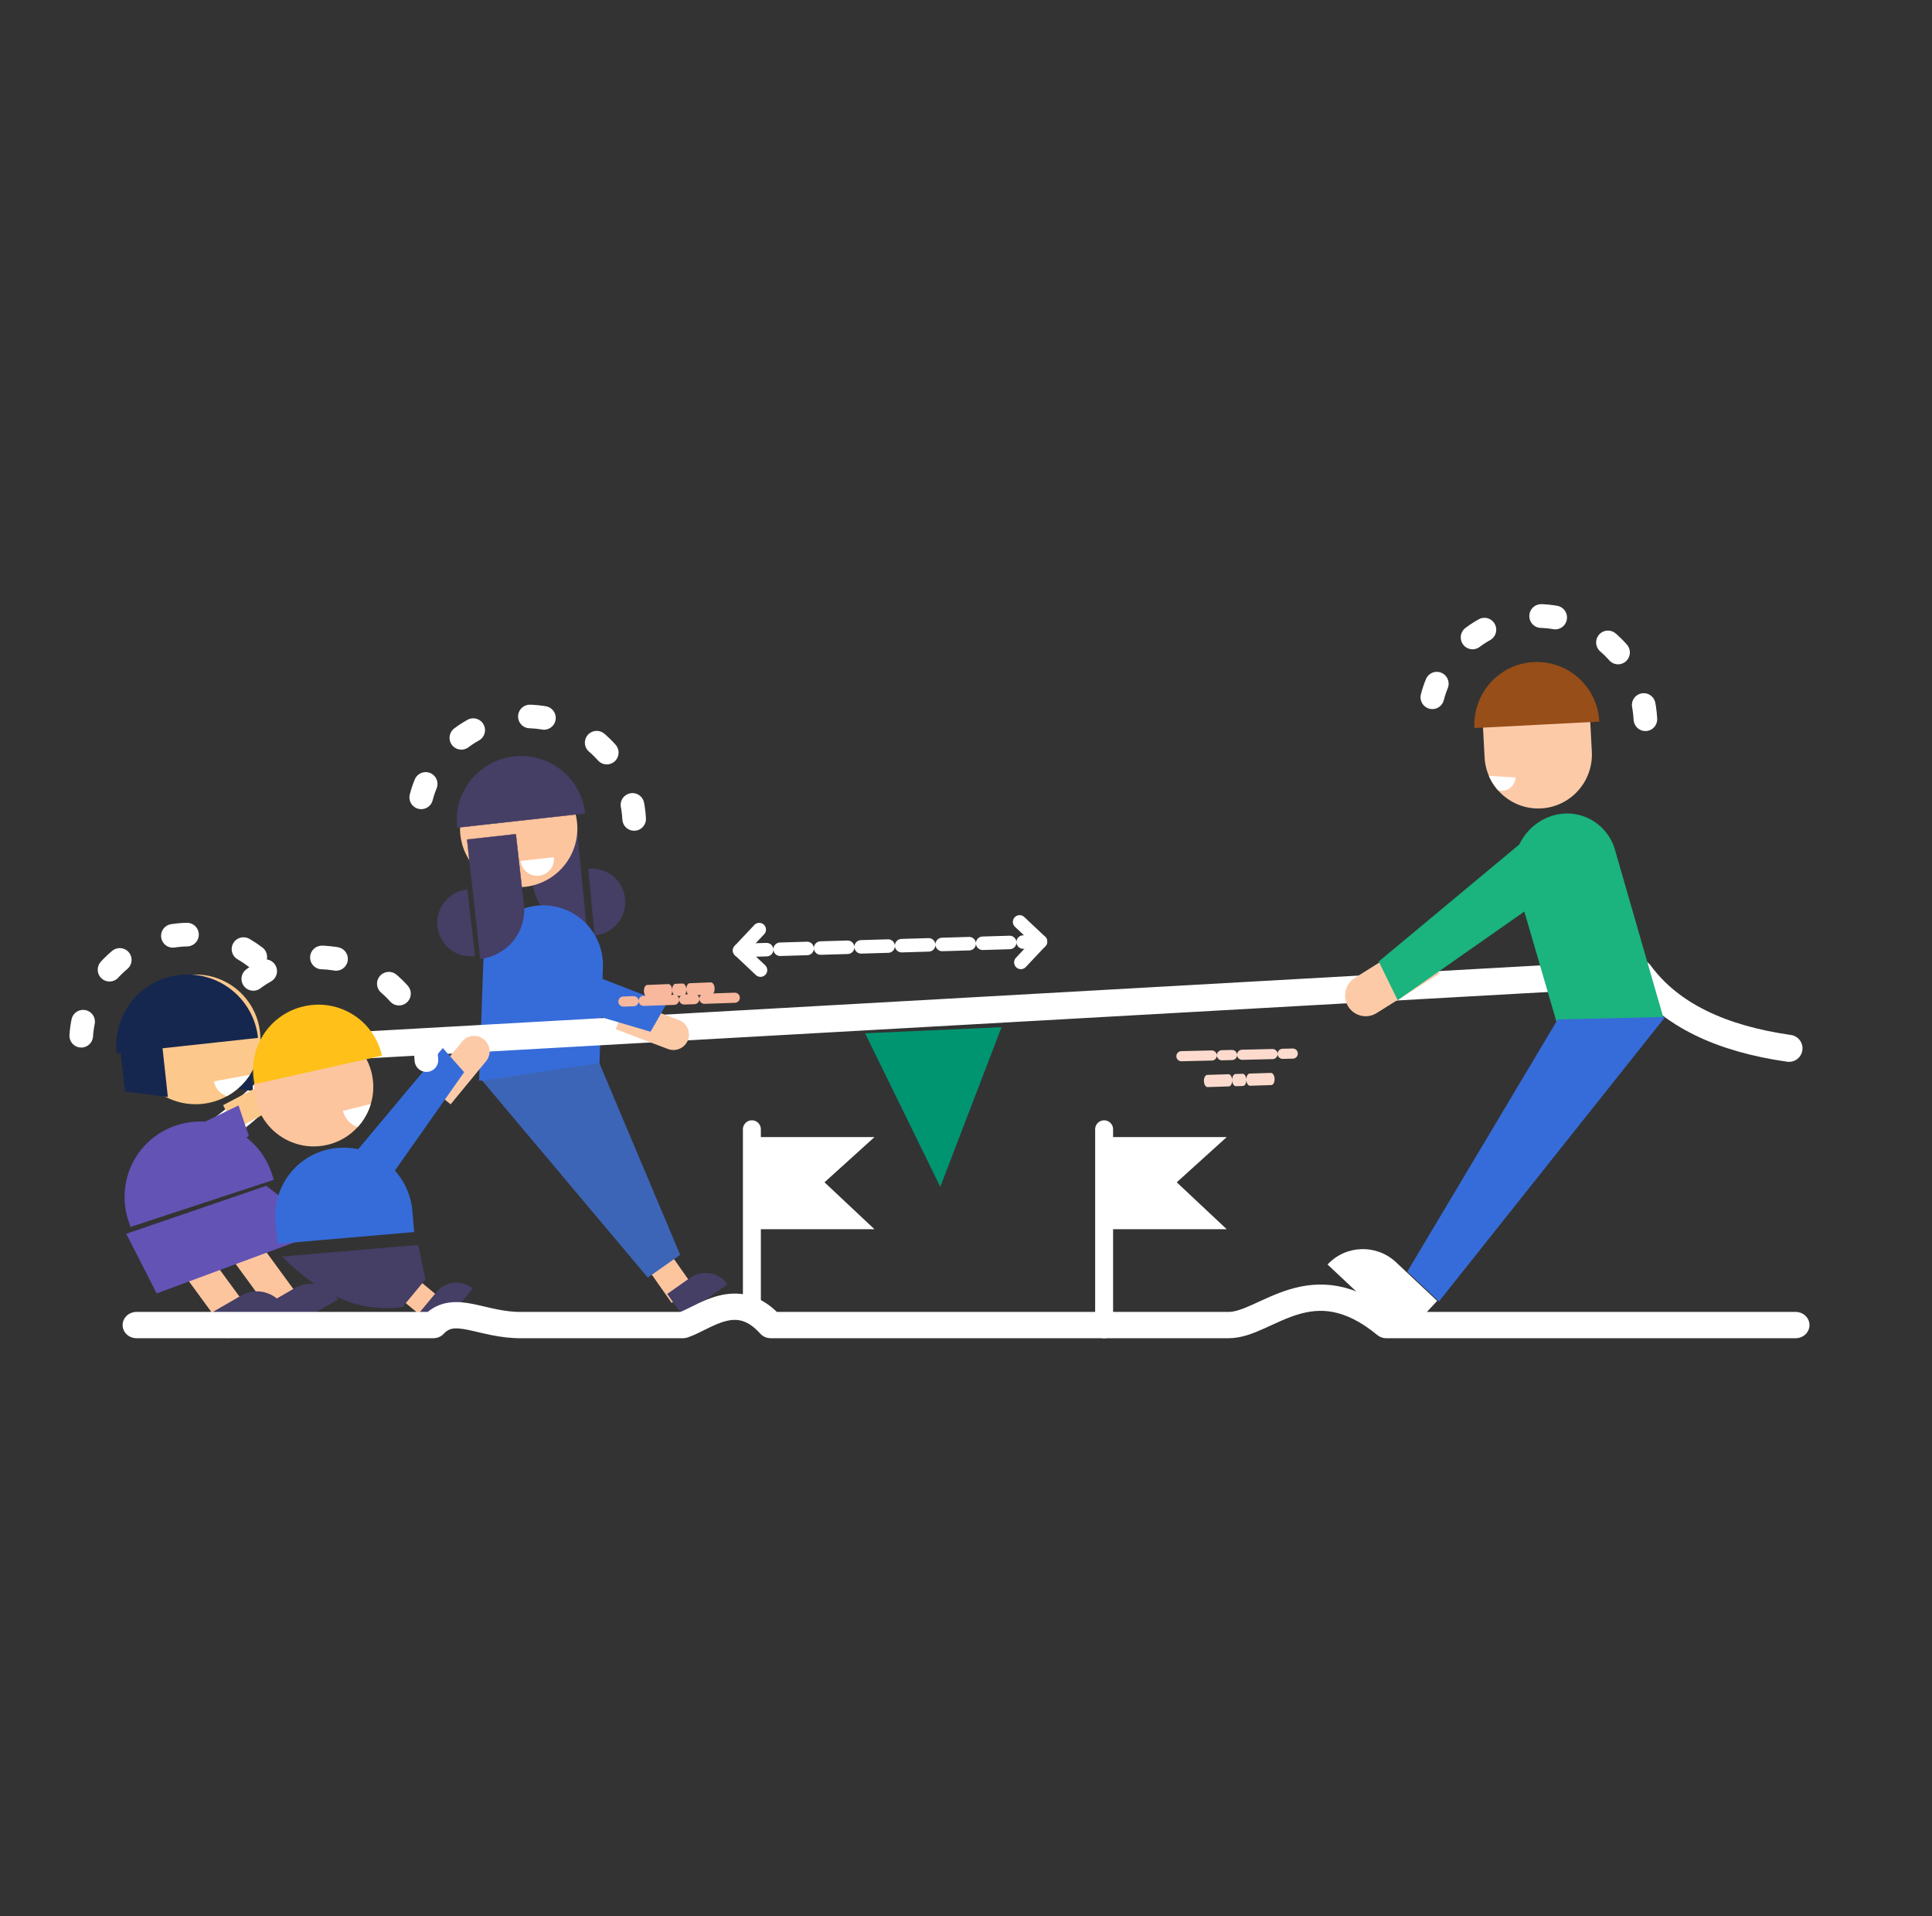 <?xml version="1.0" encoding="UTF-8" standalone="no"?>
<!DOCTYPE svg PUBLIC "-//W3C//DTD SVG 1.1//EN" "http://www.w3.org/Graphics/SVG/1.1/DTD/svg11.dtd">
<svg width="100%" height="100%" viewBox="0 0 1192 1182" version="1.1" xmlns="http://www.w3.org/2000/svg" xmlns:xlink="http://www.w3.org/1999/xlink" xml:space="preserve" xmlns:serif="http://www.serif.com/" style="fill-rule:evenodd;clip-rule:evenodd;stroke-linecap:round;stroke-linejoin:round;stroke-miterlimit:1.5;">
    <rect x="0" y="0" width="1192" height="1182" fill="#333333" stroke="none"/>
    <g transform="matrix(1,0,0,1,-9285,-23208)">
        <g transform="matrix(0.891,0,0,0.891,6670.63,23208.6)">
            <g id="_65_EentegenAllen" serif:id="65_EentegenAllen">
                <g>
                    <g id="ico_leerling8" transform="matrix(0.551,0,0,0.551,4370.04,-14643.1)">
                        <g>
                            <g transform="matrix(-0.983,0.182,0.182,0.983,-8781.99,805.722)">
                                <g transform="matrix(0.01,0.114,0.114,-0.01,-2071.92,27644.4)">
                                    <path d="M1151.1,1376.36C1151.1,1175.67 988.403,1012.97 787.712,1012.97C587.021,1012.97 424.329,1175.67 424.329,1376.36L1151.1,1376.36Z" style="fill:rgb(69,62,101);stroke:rgb(69,62,101);stroke-width:8.56px;"/>
                                </g>
                                <g transform="matrix(-1.236,0.104,0.084,0.996,-1969.61,538.051)">
                                    <path d="M1783.62,26983.9L1733.92,26983.9C1733.92,26983.9 1733.92,27031.3 1733.92,27073C1733.92,27107 1756.17,27134.6 1783.62,27134.6C1783.62,27134.6 1783.62,27134.6 1783.62,27134.6L1783.62,26983.9Z" style="fill:rgb(69,62,101);stroke:rgb(69,62,101);stroke-width:0.37px;stroke-linecap:butt;stroke-linejoin:miter;stroke-miterlimit:10;"/>
                                </g>
                            </g>
                            <g transform="matrix(-1.138,-0.04,-0.038,1.065,5558.9,182.429)">
                                <path d="M5768.28,26134C5768.28,26115.3 5761.32,26097.4 5748.93,26084.2C5736.55,26070.9 5719.75,26063.5 5702.23,26063.5C5702.23,26063.5 5702.23,26063.5 5702.23,26063.5C5684.71,26063.5 5667.92,26070.9 5655.53,26084.2C5643.15,26097.4 5636.19,26115.3 5636.19,26134C5636.19,26194.7 5636.19,26272.6 5636.19,26272.6L5768.28,26272.6C5768.28,26272.6 5768.28,26194.7 5768.28,26134Z" style="fill:rgb(54,108,217);"/>
                            </g>
                            <g transform="matrix(0.896,-0.63,0.63,0.896,-17800.6,1721.87)">
                                <g transform="matrix(-1.059,0,0,1.059,2373.4,2641.76)">
                                    <rect x="4036.03" y="24101.1" width="29.375" height="38.863" style="fill:rgb(252,197,158);"/>
                                </g>
                                <g transform="matrix(-1.128,0,0,1.059,2659.35,2641.76)">
                                    <path d="M4068.66,24129.2C4068.66,24129.2 4054.3,24129.2 4040.15,24129.2C4032.92,24129.2 4025.99,24132.3 4020.87,24137.7C4015.76,24143.2 4012.89,24150.6 4012.89,24158.3C4012.89,24158.3 4012.89,24158.3 4012.89,24158.3L4068.66,24158.3L4068.66,24129.2Z" style="fill:rgb(69,62,101);"/>
                                </g>
                                <g transform="matrix(-0.634,0,0,1.215,693.745,-1115.77)">
                                    <path d="M4190.47,23858.4L3998.8,23908.6L4078.68,24100.6L4150.29,24100.6L4190.47,23858.4Z" style="fill:rgb(61,101,183);"/>
                                </g>
                            </g>
                            <g transform="matrix(-1.571,0.369,0.369,1.571,-2614.88,-15358.4)">
                                <circle cx="5690.46" cy="26017.8" r="45.689" style="fill:rgb(252,197,158);"/>
                            </g>
                            <g transform="matrix(-0.757,0.084,0.084,0.757,-5223.86,6838.02)">
                                <path d="M-1310.84,27640.1C-1310.84,27655.3 -1298.49,27667.7 -1283.24,27667.7C-1268,27667.7 -1255.64,27655.3 -1255.64,27640.1L-1310.84,27640.1Z" style="fill:white;"/>
                            </g>
                            <g transform="matrix(-2.91,0.324,0.324,2.91,-14640.6,-52411.6)">
                                <path d="M-1255.64,27640.1C-1255.64,27624.8 -1268,27612.5 -1283.24,27612.5C-1298.49,27612.5 -1310.84,27624.8 -1310.84,27640.1L-1255.64,27640.1Z" style="fill:rgb(69,62,101);stroke:rgb(69,62,101);stroke-width:0.14px;stroke-linecap:butt;stroke-linejoin:miter;stroke-miterlimit:10;"/>
                            </g>
                            <g transform="matrix(0.013,0.114,0.114,-0.013,-2181.34,27662)">
                                <path d="M1151.1,1376.36C1151.1,1175.67 988.403,1012.97 787.712,1012.97C587.021,1012.97 424.329,1175.67 424.329,1376.36L1151.1,1376.36Z" style="fill:rgb(69,62,101);stroke:rgb(69,62,101);stroke-width:8.56px;"/>
                            </g>
                            <g transform="matrix(-1.233,0.137,0.111,0.994,-2814.89,562.852)">
                                <path d="M1783.62,26983.9L1733.92,26983.9C1733.92,26983.9 1733.92,27031.3 1733.92,27073C1733.92,27107 1756.17,27134.6 1783.62,27134.6C1783.62,27134.6 1783.62,27134.6 1783.62,27134.6L1783.62,26983.9Z" style="fill:rgb(69,62,101);stroke:rgb(69,62,101);stroke-width:0.37px;stroke-linecap:butt;stroke-linejoin:miter;stroke-miterlimit:10;"/>
                            </g>
                            <g transform="matrix(0.374,-0.02,0.02,0.374,-2266.96,27111.6)">
                                <path d="M1151.1,1376.36C1151.1,1175.67 988.403,1012.97 787.712,1012.97C587.021,1012.97 424.329,1175.67 424.329,1376.36" style="fill:none;stroke:white;stroke-width:79.19px;stroke-linecap:butt;stroke-dasharray:47.51,197.97,0,0;"/>
                            </g>
                        </g>
                    </g>
                    <g transform="matrix(1.211,0,0,1.211,-874.383,-27789.4)">
                        <path d="M3249.66,23608.1C3271.91,23593.4 3294.87,23576.2 3321.37,23546.2L4082.55,23503.4C4100.06,23527.3 4129.43,23540.8 4167.95,23546.3" style="fill:none;stroke:white;stroke-width:15.44px;stroke-linecap:butt;stroke-linejoin:miter;stroke-miterlimit:10;"/>
                    </g>
                    <g transform="matrix(-0.202,-0.541,-0.541,0.202,18025.8,-5656.19)">
                        <g transform="matrix(-0.57,-0.651,0.611,-0.535,-3890.53,41039.4)">
                            <path d="M9882.59,13148.1C9882.59,13142.1 9880.32,13136.3 9876.29,13132C9872.27,13127.7 9866.8,13125.3 9861.11,13125.3C9832.02,13125.3 9783.69,13125.3 9783.69,13125.3L9783.69,13171C9783.69,13171 9832.02,13171 9861.11,13171C9866.8,13171 9872.27,13168.6 9876.29,13164.3C9880.32,13160 9882.59,13154.2 9882.59,13148.2L9882.59,13148.1Z" style="fill:rgb(253,202,168);"/>
                        </g>
                        <g transform="matrix(-0.709,-0.398,0.398,-0.709,364.975,40509.3)">
                            <path d="M9507.18,12705.8C9495.76,12701.8 9487.09,12692.4 9484.12,12680.7C9481.15,12669 9484.29,12656.6 9492.46,12647.7C9493.18,12646.9 9493.87,12646.1 9494.55,12645.4C9500.85,12638.5 9510.83,12636.4 9519.36,12640.2C9568.62,12661.9 9728.53,12732.3 9728.53,12732.3L9719.99,12779.1C9719.99,12779.1 9584.18,12732.3 9507.18,12705.8Z" style="fill:rgb(54,108,217);"/>
                        </g>
                    </g>
                    <g id="ico_leerling5" transform="matrix(0.629,0,0,0.629,4152.23,-16656)">
                        <g transform="matrix(0.99,-0.076,0.076,0.997,-2019.11,-39.525)">
                            <path d="M-1757.94,27602.8L-1805.99,27607.4L-1805.99,27657.9L-1759.36,27668.9L-1757.94,27602.8Z" style="fill:rgb(21,39,78);"/>
                        </g>
                        <g transform="matrix(1.195,-0.393,0.329,0.998,-17131.3,3947.36)">
                            <path d="M5768.28,26142.5C5768.28,26121.6 5761.32,26101.5 5748.93,26086.6C5736.55,26071.8 5719.75,26063.5 5702.23,26063.5C5702.23,26063.5 5702.23,26063.5 5702.23,26063.5C5684.72,26063.5 5667.92,26071.8 5655.53,26086.6C5643.15,26101.5 5636.19,26121.6 5636.19,26142.5C5636.19,26146.9 5636.19,26149.6 5636.19,26149.6L5768.28,26149.6C5768.28,26149.6 5768.28,26146.9 5768.28,26142.5Z" style="fill:rgb(98,83,181);"/>
                        </g>
                        <g transform="matrix(-0.961,0.703,1.054,1.441,-23178.3,-9724.92)">
                            <rect x="4036.03" y="24101.1" width="29.375" height="38.863" style="fill:rgb(252,197,158);"/>
                        </g>
                        <g transform="matrix(-0.961,0.703,1.054,1.441,-23237.6,-9716.54)">
                            <rect x="4036.03" y="24101.1" width="29.375" height="38.863" style="fill:rgb(252,197,158);"/>
                        </g>
                        <g transform="matrix(-1.098,0.634,0.595,1.031,-11532.4,458.102)">
                            <path d="M4068.66,24129.2L4040.16,24129.2C4025.1,24129.2 4012.89,24142.2 4012.89,24158.3C4012.89,24158.3 4012.89,24158.3 4012.89,24158.3L4068.66,24158.3L4068.66,24129.2Z" style="fill:rgb(69,62,101);"/>
                        </g>
                        <g transform="matrix(-1.098,0.634,0.595,1.031,-11591.7,466.487)">
                            <path d="M4068.66,24129.2C4068.66,24129.2 4054.3,24129.2 4040.16,24129.2C4025.1,24129.2 4012.89,24142.2 4012.89,24158.3C4012.89,24158.3 4012.89,24158.3 4012.89,24158.3L4068.66,24158.3L4068.66,24129.2Z" style="fill:rgb(69,62,101);"/>
                        </g>
                        <g transform="matrix(0.703,-0.37,-0.303,-0.575,-4550.14,38874.2)">
                            <path d="M9882.59,13148.1C9882.59,13142.1 9880.61,13136.3 9877.11,13132C9873.6,13127.7 9868.84,13125.3 9863.88,13125.3C9826.06,13125.3 9744.05,13125.3 9744.05,13125.3L9744.05,13171C9744.05,13171 9826.06,13171 9863.88,13171C9868.84,13171 9873.6,13168.6 9877.11,13164.3C9880.61,13160 9882.59,13154.2 9882.59,13148.1C9882.59,13148.1 9882.59,13148.1 9882.59,13148.1Z" style="fill:rgb(252,200,140);"/>
                        </g>
                        <g transform="matrix(0.738,-0.107,-0.107,-0.738,-7430.81,38141.6)">
                            <path d="M9538.15,12719.5C9526.99,12715.9 9518.41,12706.9 9515.4,12695.6C9512.39,12684.3 9515.36,12672.2 9523.27,12663.6C9524.08,12662.7 9524.85,12661.9 9525.61,12661.1C9532.11,12654 9542.48,12652 9551.13,12656.2C9583.52,12671.9 9658.62,12708.3 9658.62,12708.3L9650.09,12755C9650.09,12755 9586,12734.7 9538.15,12719.5Z" style="fill:rgb(98,83,181);"/>
                        </g>
                        <g transform="matrix(1.461,-0.668,0.307,0.671,-13774.5,14052.9)">
                            <path d="M3333.9,23857.7L3211.68,23838L3209.71,23738.2L3310.68,23760L3333.9,23857.7Z" style="fill:rgb(98,83,181);"/>
                        </g>
                        <g transform="matrix(1.553,-0.169,0.169,1.553,-14955.4,-11820.8)">
                            <circle cx="5690.46" cy="26017.8" r="45.689" style="fill:rgb(252,200,140);"/>
                            <clipPath id="_clip1">
                                <circle cx="5690.46" cy="26017.8" r="45.689"/>
                            </clipPath>
                            <g clip-path="url(#_clip1)">
                                <g transform="matrix(0.487,-0.035,0.035,0.487,5371.05,12542)">
                                    <path d="M-1310.84,27640.1C-1310.84,27655.3 -1298.49,27667.7 -1283.24,27667.7C-1268,27667.7 -1255.64,27655.3 -1255.64,27640.1L-1310.84,27640.1Z" style="fill:white;"/>
                                </g>
                            </g>
                        </g>
                        <g transform="matrix(2.818,-0.306,0.306,2.818,-6571.88,-50652.5)">
                            <path d="M-1255.64,27640.1C-1255.64,27624.8 -1268,27612.5 -1283.24,27612.5C-1298.49,27612.5 -1310.84,27624.8 -1310.84,27640.1L-1255.64,27640.1Z" style="fill:rgb(21,39,78);"/>
                        </g>
                        <g transform="matrix(0.304,-0.124,0.124,0.304,-2138.1,27306.4)">
                            <path d="M1101.29,1192.62C1038.17,1085.13 921.368,1012.97 787.712,1012.97C634.095,1012.97 502.741,1108.3 449.572,1243.02" style="fill:none;stroke:white;stroke-width:79.19px;stroke-linecap:butt;stroke-dasharray:47.51,197.97,0,0;"/>
                        </g>
                        <g transform="matrix(0.987,-0.107,0.108,0.994,-3003.44,-4.651)">
                            <path d="M-1759.36,27591.3L-1805.99,27607.4L-1805.99,27657.9L-1759.36,27668.9L-1759.36,27591.3Z" style="fill:rgb(21,39,78);"/>
                        </g>
                    </g>
                    <g transform="matrix(-0.577,0.018,0.018,0.577,1913.25,-15163)">
                        <g id="ico_leerling2">
                            <g transform="matrix(-0.662,-0.75,-0.75,0.662,18325.2,7908.89)">
                                <g transform="matrix(-1.059,0,0,1.059,2373.89,2454.04)">
                                    <rect x="4036.03" y="24101.1" width="29.375" height="38.863" style="fill:rgb(252,197,158);"/>
                                </g>
                                <g transform="matrix(-1.128,0,0,1.059,2659.84,2454.04)">
                                    <path d="M4068.66,24129.2C4068.66,24129.2 4054.3,24129.2 4040.16,24129.2C4032.92,24129.2 4025.99,24132.3 4020.87,24137.7C4015.76,24143.2 4012.89,24150.6 4012.89,24158.3C4012.89,24158.3 4012.89,24158.3 4012.89,24158.3L4068.66,24158.3L4068.66,24129.2Z" style="fill:rgb(69,62,101);"/>
                                </g>
                                <g transform="matrix(-0.603,0,0,0.332,564.073,19996.9)">
                                    <path d="M4224.35,23614.3L4033.33,23967.3L4077.23,24066.6L4148.84,24066.6C4203.15,23972 4234.86,23848.8 4224.35,23614.3Z" style="fill:rgb(69,62,101);"/>
                                </g>
                            </g>
                            <g transform="matrix(1.256,0.067,-0.067,1.256,-6726.23,-5421.62)">
                                <path d="M5767.1,26129.6C5767.41,26112.2 5760.7,26095.4 5748.49,26082.9C5736.28,26070.5 5719.59,26063.5 5702.16,26063.5C5702.16,26063.5 5702.16,26063.5 5702.15,26063.5C5684.66,26063.5 5667.88,26070.4 5655.51,26082.8C5643.14,26095.2 5636.19,26112 5636.19,26129.5C5636.19,26141.1 5636.19,26149.6 5636.19,26149.6L5766.74,26149.8C5766.74,26149.8 5766.89,26141.3 5767.1,26129.6Z" style="fill:rgb(54,108,217);"/>
                            </g>
                            <g>
                                <g transform="matrix(-0.57,-0.651,0.611,-0.535,-3890.53,41039.4)">
                                    <path d="M9882.59,13148.1C9882.59,13142.1 9880.32,13136.3 9876.29,13132C9872.27,13127.7 9866.8,13125.3 9861.11,13125.3C9832.02,13125.3 9783.69,13125.3 9783.69,13125.3L9783.69,13171C9783.69,13171 9832.02,13171 9861.11,13171C9866.8,13171 9872.27,13168.6 9876.29,13164.3C9880.32,13160 9882.59,13154.2 9882.59,13148.2C9882.59,13148.1 9882.59,13148.1 9882.59,13148.1Z" style="fill:rgb(253,202,168);"/>
                                </g>
                                <g transform="matrix(-0.709,-0.398,0.398,-0.709,364.975,40509.3)">
                                    <path d="M9507.18,12705.8C9495.76,12701.8 9487.09,12692.4 9484.12,12680.7C9481.15,12669 9484.29,12656.6 9492.46,12647.7C9493.18,12646.9 9493.87,12646.1 9494.55,12645.4C9500.85,12638.5 9510.83,12636.4 9519.36,12640.2C9568.62,12661.9 9728.53,12732.3 9728.53,12732.3L9719.99,12779.1C9719.99,12779.1 9584.18,12732.3 9507.18,12705.8Z" style="fill:rgb(54,108,217);"/>
                                </g>
                            </g>
                            <g transform="matrix(1.535,0.293,-0.293,1.535,-2395.89,-13982.5)">
                                <circle cx="5690.46" cy="26017.8" r="45.689" style="fill:rgb(252,197,158);"/>
                                <clipPath id="_clip2">
                                    <circle cx="5690.46" cy="26017.8" r="45.689"/>
                                </clipPath>
                                <g clip-path="url(#_clip2)">
                                    <g transform="matrix(0.64,0.014,-0.014,0.64,6863.2,8368.57)">
                                        <path d="M-1310.84,27640.1C-1310.84,27655.3 -1298.49,27667.7 -1283.24,27667.7C-1268,27667.7 -1255.64,27655.3 -1255.64,27640.1L-1310.84,27640.1Z" style="fill:white;"/>
                                    </g>
                                </g>
                            </g>
                            <g transform="matrix(2.784,0.532,-0.532,2.784,16986.7,-48665.4)">
                                <path d="M-1255.64,27640.1C-1255.64,27624.8 -1268,27612.5 -1283.24,27612.5C-1298.49,27612.5 -1310.84,27624.8 -1310.84,27640.1L-1255.64,27640.1Z" style="fill:rgb(254,192,25);"/>
                            </g>
                            <g transform="matrix(-0.358,-0.008,-0.008,0.358,-997.197,27110.7)">
                                <path d="M1151.1,1376.36C1151.1,1175.67 988.403,1012.97 787.712,1012.97C673.794,1012.97 572.12,1065.39 505.494,1147.43" style="fill:none;stroke:white;stroke-width:79.19px;stroke-linecap:butt;stroke-dasharray:47.51,197.97,0,0;"/>
                            </g>
                        </g>
                    </g>
                    <g transform="matrix(1.122,-0.001,0.001,1.122,-7516.01,-26020)">
                        <path d="M9752.41,23814.3L9671.54,23817" style="fill:none;stroke:rgb(248,184,157);stroke-width:6.25px;stroke-linecap:butt;stroke-linejoin:miter;stroke-miterlimit:10;stroke-dasharray:6.25,6.25,18.75,6.25;stroke-dashoffset:6.25;"/>
                    </g>
                    <g transform="matrix(-1.122,-0.011,0.011,-1.122,14425.5,27557.7)">
                        <path d="M9752.41,23814.3L9671.54,23817" style="fill:none;stroke:rgb(252,219,206);stroke-width:6.25px;stroke-linecap:butt;stroke-linejoin:miter;stroke-miterlimit:10;stroke-dasharray:6.25,6.25,18.75,6.25;stroke-dashoffset:6.25;"/>
                    </g>
                    <g transform="matrix(-0.652,-0.011,-0.026,-1.121,10355.4,27488.8)">
                        <path d="M9752.41,23814.3L9671.54,23817" style="fill:none;stroke:rgb(248,184,157);stroke-width:7.52px;stroke-linecap:butt;stroke-linejoin:miter;stroke-miterlimit:10;stroke-dasharray:7.52,7.52,22.55,7.52;stroke-dashoffset:7.52;"/>
                    </g>
                    <g transform="matrix(-1.785,0.021,0.018,-1.212,20418.4,29316.9)">
                        <g transform="matrix(-0.629,-0.011,-0.01,-0.926,10045.6,24363.6)">
                            <path d="M475.439,573.68L463.316,586.545L476.182,598.669" style="fill:none;stroke:white;stroke-width:8.33px;stroke-linecap:butt;stroke-linejoin:miter;stroke-miterlimit:10;"/>
                            <path d="M636.051,568.91L648.917,581.034L636.793,593.899" style="fill:none;stroke:white;stroke-width:8.33px;stroke-linecap:butt;stroke-linejoin:miter;stroke-miterlimit:10;"/>
                            <path d="M463.316,586.545C492.338,585.684 619.895,581.896 648.917,581.034" style="fill:none;stroke:white;stroke-width:8.33px;stroke-linecap:butt;stroke-linejoin:miter;stroke-miterlimit:10;stroke-dasharray:16.67,8.33,0,0;stroke-dashoffset:25;"/>
                        </g>
                    </g>
                    <g transform="matrix(0.652,0.017,0.014,1.122,-2872.72,-26139.2)">
                        <path d="M9752.41,23814.3L9671.54,23817" style="fill:none;stroke:rgb(252,219,206);stroke-width:7.52px;stroke-linecap:butt;stroke-linejoin:miter;stroke-miterlimit:10;stroke-dasharray:7.52,7.52,22.55,7.52;stroke-dashoffset:7.52;"/>
                    </g>
                    <g transform="matrix(-0.764,0.034,-0.034,-0.764,11963.4,18777.1)">
                        <path d="M9900.57,23943.3L9962.41,24085.2L9838.73,24085.2L9900.57,23943.3Z" style="fill:rgb(0,149,113);"/>
                    </g>
                    <g id="doel" transform="matrix(0.484,0,0,0.484,1807.22,752.266)">
                        <g transform="matrix(0.463,0,0,0.463,2797.19,-4326.31)">
                            <path d="M2778.25,9497.34L2390.56,9497.34L2390.56,9782.03L2778.25,9782.03L2623.84,9637.07L2778.25,9497.34Z" style="fill:white;"/>
                        </g>
                        <g transform="matrix(2.26234e-17,0.369,-0.369,2.26234e-17,7698.75,-679.259)">
                            <path d="M2002.88,10272.7L2778.25,10272.7" style="fill:none;stroke:white;stroke-width:69.6px;stroke-linecap:butt;stroke-miterlimit:10;"/>
                        </g>
                    </g>
                    <g id="doel1" serif:id="doel" transform="matrix(0.484,0,0,0.484,1563.31,752.266)">
                        <g transform="matrix(0.463,0,0,0.463,2797.19,-4326.31)">
                            <path d="M2778.25,9497.34L2390.56,9497.34L2390.56,9782.03L2778.25,9782.03L2623.84,9637.07L2778.25,9497.34Z" style="fill:white;"/>
                        </g>
                        <g transform="matrix(2.26234e-17,0.369,-0.369,2.26234e-17,7698.75,-679.259)">
                            <path d="M2002.88,10272.7L2715.55,10272.7" style="fill:none;stroke:white;stroke-width:69.6px;stroke-linecap:butt;stroke-miterlimit:10;"/>
                        </g>
                    </g>
                    <g id="Leraar_1" transform="matrix(-0.31,0.122,0.039,0.1,4396.68,254.556)">
                        <g transform="matrix(-0.414,0.533,0.171,1.29,1910.89,-1924.56)">
                            <g>
                                <g transform="matrix(-0.998,0.071,0.071,0.998,5351.48,-2440.81)">
                                    <path d="M4029.97,3407.66L3531.64,3407.66C3531.64,3407.66 3531.64,3532.25 3531.64,3656.84C3531.64,3794.44 3643.19,3905.99 3780.79,3905.99C3780.8,3905.99 3780.81,3905.99 3780.81,3905.99C3918.42,3905.99 4029.97,3794.44 4029.97,3656.84C4029.97,3532.25 4029.97,3407.66 4029.97,3407.66Z" style="fill:rgb(253,202,168);"/>
                                    <clipPath id="_clip3">
                                        <path d="M4029.97,3407.66L3531.64,3407.66C3531.64,3407.66 3531.64,3532.25 3531.64,3656.84C3531.64,3794.44 3643.19,3905.99 3780.79,3905.99C3780.8,3905.99 3780.81,3905.99 3780.81,3905.99C3918.42,3905.99 4029.97,3794.44 4029.97,3656.84C4029.97,3532.25 4029.97,3407.66 4029.97,3407.66Z"/>
                                    </clipPath>
                                    <g clip-path="url(#_clip3)">
                                        <g transform="matrix(0.175,-0.02,-0.02,-0.179,3844.58,4012.17)">
                                            <path d="M1151.1,1376.36C1151.1,1175.67 988.403,1012.97 787.712,1012.97C587.021,1012.97 424.329,1175.67 424.329,1376.36L1151.1,1376.36Z" style="fill:white;"/>
                                        </g>
                                    </g>
                                </g>
                                <g transform="matrix(0.797,-0.056,0.056,0.797,1124.41,287.335)">
                                    <path d="M1151.1,1376.36C1151.1,1175.67 988.403,1012.97 787.712,1012.97C587.021,1012.97 424.329,1175.67 424.329,1376.36L1151.1,1376.36Z" style="fill:rgb(151,78,25);"/>
                                </g>
                                <g transform="matrix(1.381,-0.098,0.098,1.381,607.966,-483.232)">
                                    <path d="M1151.1,1376.36C1151.1,1175.67 988.403,1012.97 787.712,1012.97C587.021,1012.97 424.329,1175.67 424.329,1376.36" style="fill:none;stroke:white;stroke-width:79.19px;stroke-linecap:butt;stroke-dasharray:47.51,197.97,0,0;"/>
                                </g>
                            </g>
                        </g>
                        <g transform="matrix(-0.436,0.058,-0.035,-2.57,3228.45,11179.5)">
                            <path d="M4020.04,3338.05L3531.64,3412.58C3531.64,3412.58 3550.46,3629.01 3563.2,3775.41C3569.59,3848.92 3684.24,3906.78 3823.5,3906.78C3823.5,3906.78 3823.51,3906.78 3823.51,3906.78C3888.52,3906.78 3950.69,3892.7 3995.51,3867.82C4040.34,3842.94 4063.9,3809.43 4060.71,3775.12C4045.08,3607.13 4020.04,3338.05 4020.04,3338.05Z" style="fill:rgb(27,179,126);"/>
                        </g>
                        <g transform="matrix(1.963,1.14,-0.344,5.749,-12915.7,-84830.8)">
                            <path d="M9882.59,13148.1C9882.59,13142.1 9880.32,13136.3 9876.29,13132C9872.26,13127.7 9866.8,13125.3 9861.1,13125.3C9832.01,13125.3 9783.69,13125.3 9783.69,13125.3L9783.69,13171C9783.69,13171 9832.01,13171 9861.1,13171C9866.8,13171 9872.26,13168.6 9876.29,13164.3C9880.32,13160 9882.59,13154.2 9882.59,13148.1C9882.59,13148.1 9882.59,13148.1 9882.59,13148.1Z" style="fill:rgb(253,202,168);"/>
                        </g>
                        <g transform="matrix(1.867,-0.564,0.181,5.82,-18600,-66788.8)">
                            <path d="M9511.17,12707.2C9498.87,12702.9 9489.53,12692.8 9486.33,12680.1C9483.13,12667.5 9486.51,12654.1 9495.31,12644.5C9495.96,12643.8 9496.58,12643.2 9497.18,12642.5C9501.91,12637.4 9509.4,12635.8 9515.8,12638.6C9560.32,12658.2 9728.53,12732.3 9728.53,12732.3L9719.99,12779.1C9719.99,12779.1 9588.78,12733.9 9511.17,12707.2Z" style="fill:rgb(27,179,126);"/>
                        </g>
                        <g transform="matrix(0.95,-6.195,1.987,2.96,-33363.6,25760.6)">
                            <path d="M9882.59,13171C9882.59,13145.8 9862.11,13125.3 9836.85,13125.3C9810.95,13125.3 9783.69,13125.3 9783.69,13125.3L9783.69,13171L9882.59,13171C9882.59,13171 9882.59,13171 9882.59,13171Z" style="fill:white;"/>
                        </g>
                        <g transform="matrix(-0.809,5.276,-1.93,-2.874,42386.9,2193.1)">
                            <path d="M9527.42,17266.5L9442.3,17193.4L9510.38,16915.2L9558.42,16915.2L9527.42,17266.5Z" style="fill:rgb(54,108,217);"/>
                        </g>
                    </g>
                    <g transform="matrix(1.182,0,0,1.122,-744.466,-25426)">
                        <path d="M3192.18,23478.4L3366.11,23478.4C3378.48,23464.5 3394.26,23478.9 3418.43,23478.4L3512.36,23478.4C3524.69,23474.2 3544.09,23455.2 3563.77,23478.4L3832.07,23478.4C3854.08,23478.4 3880.66,23440.4 3924.41,23478.4L4164.18,23478.4" style="fill:none;stroke:white;stroke-width:16.23px;stroke-linecap:butt;stroke-linejoin:miter;stroke-miterlimit:10;"/>
                    </g>
                </g>
                <g transform="matrix(1.348,0,0,1.261,-1290.93,-163.559)">
                    <rect x="3137.14" y="129.743" width="982.963" height="1051.36" style="fill:none;"/>
                </g>
            </g>
        </g>
    </g>
</svg>
